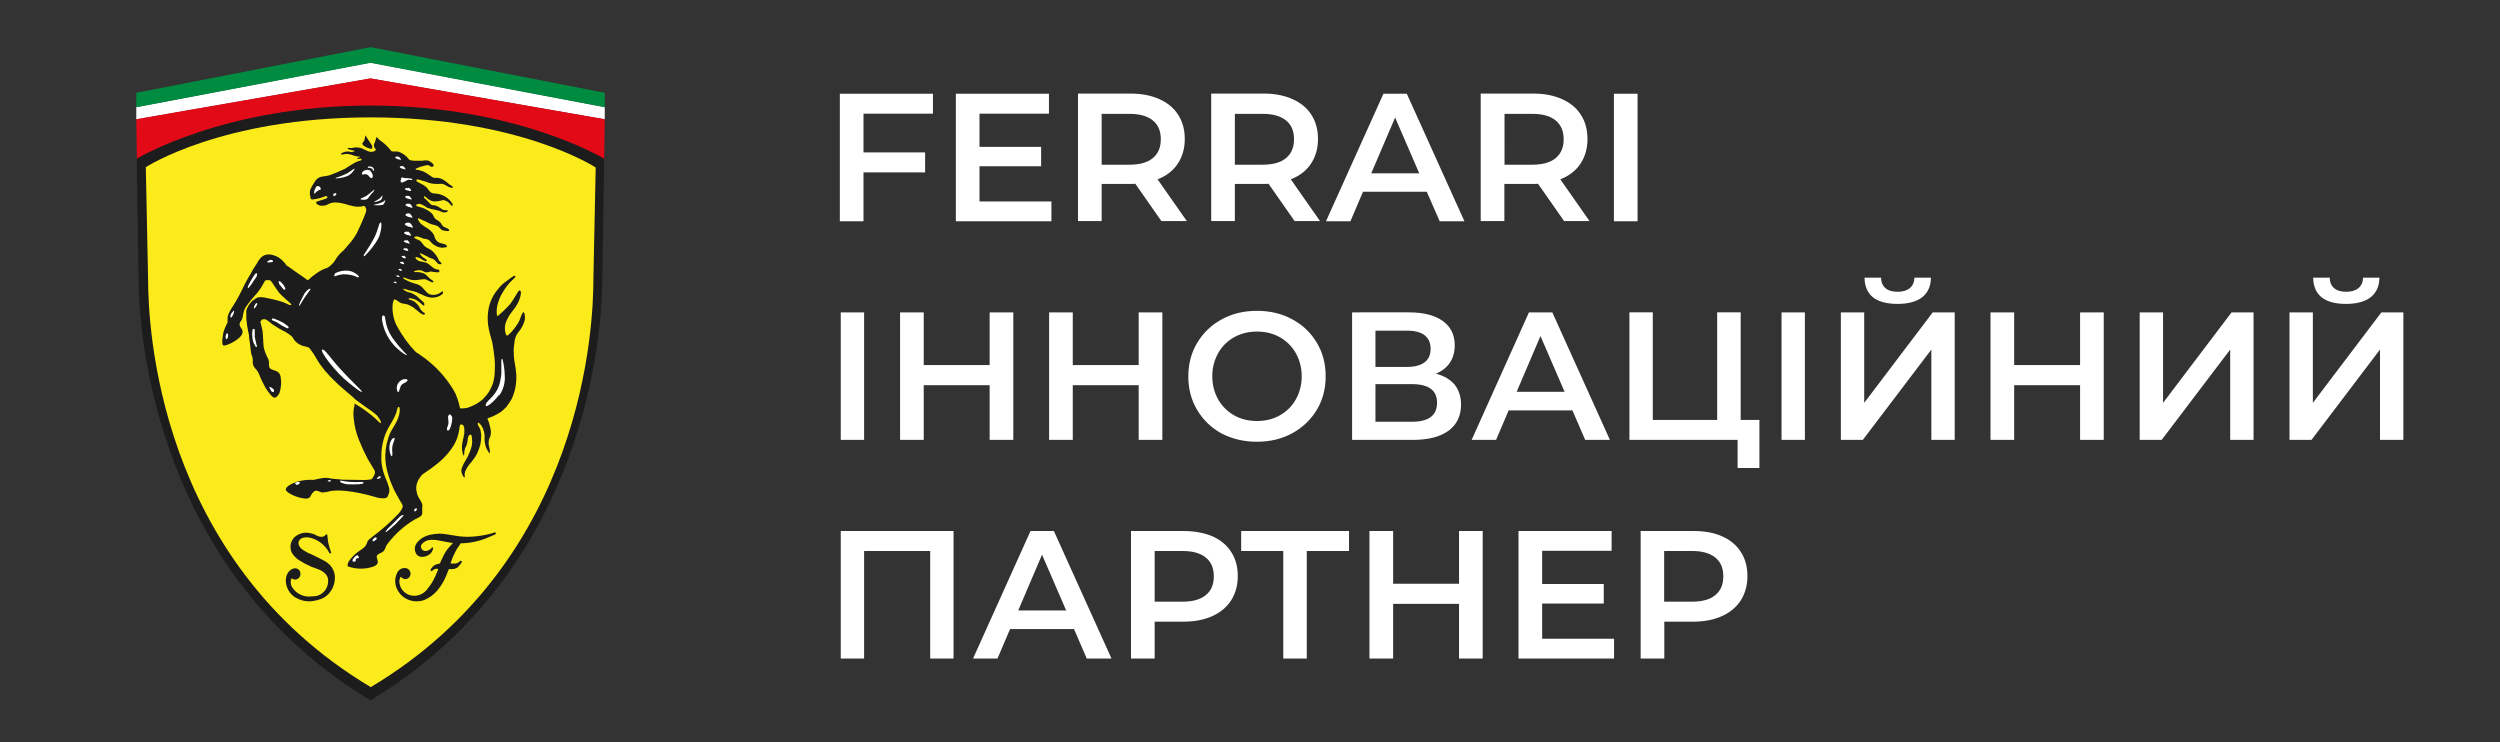 <?xml version="1.0" encoding="utf-8"?>
<!-- Generator: Adobe Illustrator 23.0.6, SVG Export Plug-In . SVG Version: 6.00 Build 0)  -->
<svg version="1.1" id="Слой_1" xmlns="http://www.w3.org/2000/svg" xmlns:xlink="http://www.w3.org/1999/xlink" x="0px" y="0px"
	 viewBox="0 0 1627.1 483" style="enable-background:new 0 0 1627.1 483;" xml:space="preserve">
<rect x="0" y="0" width="1627.1" height="483" fill="#333333" stroke="none"/>
<style type="text/css">
	.st0{fill:#FFFFFF;}
	.st1{fill:#E30A17;}
	.st2{fill:#1C1C1C;}
	.st3{fill:#FCEB1A;}
	.st4{fill:#008C40;}
</style>
<polygon class="st0" points="88.7,69.7 88.7,77.7 241.1,51.1 393.6,77.7 393.6,69.7 241.1,40.7 "/>
<path class="st1" d="M393.6,77.6L241.1,51L88.7,77.6l0.4,26.3c0,0,76.7-34.1,152-34.1c75.3,0,152.1,34.1,152.1,34.1L393.6,77.6z"/>
<path class="st2" d="M241.1,68.7c-95.2,0-152.1,34.6-152.1,34.6l1.2,78.8c0,36.2,11.5,190,150.9,273.7
	C380.6,372.1,392,218.3,392,182.1l1.2-78.8C393.2,103.3,336.4,68.7,241.1,68.7"/>
<path class="st3" d="M387.5,108.9c0,0-49.5-32.5-146.3-32.5c-96.8,0-146.3,32.4-146.3,32.4l1.5,73.1c0,28.6,5.4,182.1,144.9,265.3
	C380.7,364.1,386.2,210.6,386.2,182l1.5-73.1L387.5,108.9z"/>
<path class="st2" d="M237.7,88.7c-0.1,0.9-0.3,1.8-0.6,2.7c-0.4,0.9-1.3,1.5-1.3,2.1c0.3,0.8,0.9,1.5,1.7,1.8
	c0.7,0.5,1.5,0.9,2.3,1.1c0.9,0.3,2,0.9,2.4,0c0.3-0.9,0-1.8-0.7-2.7c-0.7-0.9-1.4-2-2.9-4.4c-0.3-0.5-0.5-1-0.9-1.1V88.7z"/>
<path class="st2" d="M230.5,262.7c0-0.3,2.3,1.2,3.5,1.9c2,1.2,3.9,2.6,5.8,4.1c1.7,1.3,2.6,2,4.3,3.5c1.7,1.5,3.3,3.5,3.8,3.1
	s-1.4-4-3.3-5.6c-1.7-1.4-3.5-2.7-5.3-3.9c-1.9-1.3-2.1-1.6-5-3.6c-2.1-1.4-4-3-5.8-4.8l-3-2.5l-4.7-4.1l-5.2-5l-4-4.4
	c0,0-3.1-3.9-3.5-4.6c-0.5-0.7-2-3.1-3.2-5.2c-1.2-2.1-3.2-4.6-3.4-4.9c-1.1-1.4-3.7-0.8-6.7-2.6c-1.8-1-3.3-2.5-4.3-4.4l-0.3-0.5
	l-0.4-0.4l-1.9-1.4l-1.1-0.7c-0.6-0.5-1.2-0.9-1.9-1.1c-1-0.5-3.3-1.8-3.3-1.8l-4.3-2.7l-2.2-1.8c-0.6-0.4-1.6-1.1-1.6-1.1
	c-0.3-0.1-0.6-0.3-0.9-0.4h-1c-0.6-0.1-1.3,0.2-1.6,0.8c-0.8,1-0.6,0.4,0.7,6c0.6,2.2,0.5,9.9,1.1,12.2c0.7,2.5,1.7,4.9,2.9,7.1
	c0.2,0.7,0.3,1.4,0.4,2.1c-0.1,0.7-0.1,1.5,0,2.2c0.6,4,6.3,1.4,7.5,6.8c0.7,3.6,0.4,7.3-0.7,10.7c0,0-1.2,2.7-2.9,3.1
	s-4.3-3.5-6.3-6.6c-1.5-2.7-2.9-5.5-4-8.4c-0.3-0.9-0.8-1.7-1.3-2.5c-0.9-1.4-1.5-1.2-2.5-3.4c-0.9-2.2,0-3.1-0.6-5
	c0-1.1-0.5-1.2-0.8-2.7c-0.3-1.5-0.8-6.3-0.8-6.3l-0.6-4.4c0,0,0-2.1-0.5-3.3c-0.6-2.9-1-5.8-1.3-8.8v-1.8V204
	c-0.1-0.6-0.1-1.2,0-1.8c0.1-0.6,0.4-1.1,0.6-1.7c0,0,0.9-1.5,1-1.9c0.6-0.9,1.3-1.7,2-2.5c0.8-0.6,1.6-1.2,2.5-1.8
	c0.9-0.6,1.9-0.9,2.9-0.9c1,0,2.1,0.1,3.1,0.3c3.3,0.6,6.5,1.3,9.8,2.3c1.5,0.4,2.9,0.9,4.3,1.6c3.1,1.8,4.3,1,1.6-1
	c-1.2-1-2.4-2.1-3.5-3.2c-1-0.9-2-1.8-2.9-2.8c-0.8-1-3.2-4.6-3.2-4.6l-1.5-2.3c0,0-0.8-0.9-0.9-1c-0.2-0.1-0.4-0.2-0.6-0.4
	c-0.7,0.1-1.3,0.1-2,0c-1.1,0-1.5,1.3-1.5,1.3c-1.3,2.5-2.8,4.8-4.5,7c-2.8,3-5.4,6.1-7.7,9.5c-1.9,3.2-1.5,6.6-2.5,8.2
	c-0.5,0.6-0.9,1.2-1.2,1.9c-1,2.5,2.5,3.8,1.7,6.6c-1.2,4.4-11.2,8.8-12.5,8c-1.3-0.8-0.3-6.7,0.2-8.8c0.5-1.7,1.2-3.3,2-4.9
	c0.3-0.4,0.5-0.9,0.6-1.4v-2.6c0-0.7,0.3-1.8,0.3-1.8c0.3-0.7,0.6-1.5,0.9-2.2c0.9-2,4.3-6.6,6.4-10.9c1.5-2.8,2.2-4.4,3.7-7.4
	c1.5-3,3.8-6.7,3.8-6.7s1.1-2.1,1.5-2.8c0.5-0.7,1.5-2.3,2.4-3.7c0.7-1.3,1.5-2.6,2.5-3.7c0.9-0.9,1.9-1.6,3.1-2
	c1.8-0.5,3.7-0.4,5.5,0.3c1.9,0.5,3.6,1.5,5,2.8c0.9,0.8,1.7,1.6,2.4,2.5l0.7,1.1l0.4,0.3l1.3,0.8l2.9,2.1l7.5,5.2
	c0.4,0.3,1.7,1.4,1.9,1.4c0.3,0.1,2.1-2.1,5.8-4.6c2.2-1.6,4.6-2.8,7.2-3.6c1.1-0.7,2.2-1.6,3.1-2.6c1.7-1.7,1.7-2.6,3.6-5
	c1.1-1.4,2.3-2.6,3.7-3.7l3.6-4.2c1.9-2.1,3.5-4.4,4.9-6.9l1.8-3.8c0,0,2.7-5.9,3.5-8.2c0.5-1,0.8-2.1,0.9-3.2
	c0-0.6-0.2-1.3-0.6-1.8c-0.6-1.2-1.4-0.7-2.6-0.4c-2.2,0.3-4.4,0.1-6.4-0.5c-2.3-0.4-3.5-1.1-5.8-1.5c-1.9-0.5-4-0.7-6-0.6
	c-0.5,0.1-0.9,0.2-1.4,0.3c-0.9,0.3-1.8,0.6-2.6,1.1c-1,0.5-2,0.7-3.1,0.7c-0.8,0.1-1.5,0-2.2-0.3c-0.5-0.1-0.9-0.4-1.3-0.7
	c-0.2-0.2-0.4-0.5-0.6-0.7v-0.6c0.1-0.2,0.3-0.4,0.6-0.5l1-0.3l1.6-0.5l2.2-0.7l1.6-0.6c0,0,0.4-0.6,0.2-1c-0.2-0.4-1-0.4-1-0.4
	l-1.3,0.5l-2,0.7l-2.6,0.6c-0.9,0.2-1.9,0.3-2.8,0.4h-0.5c0,0-0.6-0.4-0.6-0.8c-0.1-0.3-0.2-0.7-0.2-1.1c-0.4-1.3-0.4-2.6-0.2-3.9
	c0.1-0.5,0.3-1,0.6-1.5c0.2-0.4,0.4-0.8,0.6-1.2l0.9-1.5l1.7-2.6c0.5-0.6,1.1-1,1.7-1.4c0.9-0.6,2-0.9,3.1-1
	c1.2-0.1,2.3-0.3,3.5-0.6c1.1-0.3,2.2-0.7,3.3-1.2c0,0,4.6-1.8,7.4-3.2c2.3-1.6,4.8-3,7.2-4.4c1.1-0.4,2.2-0.8,3.3-1.1
	c0.2-0.1,0.3-0.2,0.3-0.4c0-0.5-0.6-0.7-1.1-0.7c-0.5,0.1-1.5,0.5-1.7,0c-0.3-0.5,1-0.7,1-0.7s0.5-0.3,0.5-0.6c0-0.3-0.8,0-1.1,0
	c-1.1-0.2-2.1-0.4-3.2-0.8c-1.2-0.5-2.4-0.8-3.7-0.9c-1.1,0-2.3,0.1-3.4,0.4c-0.9,0-0.9-0.6-0.6-0.7c1.2-0.8,2.6-1.3,4-1.3
	c0.8,0,1.5,0.1,2.3,0.3c0.8,0.1,1.7-0.1,2.4-0.5c0.4-0.5-1.5-0.4-2.4-0.8c-0.9-0.4-2.1-0.4-2.1-1c0-0.6,0.7-0.3,1.1-0.3
	c0.5,0,1,0,1.5,0c1,0,1.1-0.3,2.6-0.4c1.3,0,2.5,0.2,3.7,0.5l3.4,1.6c0.8,0.4,1.6,0.7,2.5,0.8c1,0.1,1.9-0.1,2.8-0.5
	c1.2-0.8,0.6-1.3,0-2c-0.7-1-0.7-2.4,0-3.5c0.7-1.6,1-3.5,1.2-3.6s1.2,1.2,1.8,1.8c3,2,5.7,4.5,7.9,7.4c0.3,0.4,1.3,0,4.5,0.3
	c2.7,0.9,5.1,2.6,6.8,4.9c0.4,0.5,1,0.8,1.7,0.8l1.5,0.2h5.7c1.3-0.3,2.7-0.3,4,0c1,0.4,4.5,2.8,2.9,3.7c-1.6,0.9-2.1-0.7-3.1-0.8
	c-0.9,0-1.9,0.1-2.8,0.4c-2.2,0.6-6.9,2-5.2,2.6h0.3h0.9c1.1,0.3,2.2,0.6,3.3,1c1.6,0.7,3.1,1.6,4.5,2.7c0.8,0.6,1.6,1.1,2.5,1.5
	c0.9,0.1,1.8,0.1,2.6,0c1.2,0.2,2.3,0.6,3.3,1.1c1.5,0.9,3,2,4.3,3.2c0.8,0.6,1.5,0.7,2.1,1.5c0.6,0.8,0.3,0.3,0.3,0.5
	c0,0.2-1.2,0.3-1.9,0c-0.7-0.2-1.4-0.5-2-0.9c-0.9-0.6-1.9-1.1-2.9-1.4c-0.8-0.1-1.6-0.1-2.3,0H284c-1.3,0-2.6-0.1-3.8-0.4
	c-1.7-0.3-2.5-1.1-4.3-1.4c-1.7-0.4-5.2-2-4.9-0.4c0,0.8,1.9,1.5,1.9,1.5s1.2,0.7,2.3,1.2c0.7,0.3,1.3,0.7,1.8,1.3l0.8,0.6
	c0,0,0.8,1.2,1.9,2.5c0.8,0.8,1.8,1.3,2.9,1.3c1.2,0.1,2.4,0.2,3.5,0.5c3.2,0.9,6,2.8,7.9,5.5c1.1,1.4,0.5,2,0.3,2.1h-0.3l-1.5-1.7
	l-0.9-0.8c-0.7-0.5-1.4-0.8-2.2-1.1c-1.2-0.4-1.6,0-1.6,0c-1.6,0.4-3.2,0.7-4.9,0.7c-1.2,0-2.4-0.4-3.4-1l-1.4-1
	c0,0-2.1-2.1-2.2-1.1c-0.1,1,0.9,1.4,0.9,1.4l1.1,1.1c0.9,0.9,1.2,1.3,2.2,2.2c0.4,0.5,1,0.8,1.6,0.9h0.7h0.6l1.9,0.8
	c1.1,0.6,2.2,1.2,3.2,2.1c0.1,0,0.3,0,0.4,0c0.3,0,0.7,0.3,0.9,0.3h1.4c0.9,0,0.6,0.7,0.6,0.7l-0.7,0.5c-0.5,0.1-1.1,0.3-1.6,0.3
	c-0.5,0-1.1-0.2-1.6-0.4l-2-0.8l-2.5-0.6l-2.5-0.5c-0.5-0.1-1-0.3-1.5-0.5c-0.2,0-0.7,0-1.7-0.8c-0.9-0.6-1.9-1.2-2.9-1.6
	c-1-0.6-2.2-0.6-3.2,0c-1.7,1.3,2.6,1.5,4.9,2.6c3.2,1.6,5,2.8,5.8,4.4c0.3,0.9,0.9,1.8,1.6,2.5c1.2,0.6,2.3,1.4,3.3,2.4
	c0.6,0.7,0.6,1.2,1.2,1.9c1.3,1.5,3.7,1.4,4.3,2.7c0.6,1.3-2,0.7-3.2,0.5c-2.3,0-2.8-2.4-4.9-3.2c-1.2-0.5-2-0.5-3.2-0.9
	c-2.3-0.7-3.3-1.8-5.5-2.5c-1.3-0.4-3.8-2.3-3.5-0.8c0.1,0.3,0.2,0.6,0.4,0.8c0.2,0.3,0.4,0.7,0.6,1c0.3,0.5,0.7,0.9,1.1,1.3
	c1.2,1,2.5,1.8,3.8,2.6c1.5,0.9,2.7,2,3.8,3.4c0.3,0.5,0.6,1,0.9,1.5c0.1,0.7,0.3,1.3,0.6,1.9c0.3,0.7,0.7,1.3,1.3,1.8
	c1.5,1.5,3.1,1.2,5,2c0.6,0,0.6,0.3,1.2,0.9c0.6,0.6,0,0.9,0,0.9c-1.1,0.3-2.3,0.5-3.5,0.4c-1.5-0.2-3-0.7-4.3-1.6
	c-1.1-0.6-2.1-1.5-2.9-2.6l-0.9-0.8c-0.6-0.3-1.3-0.5-2-0.7c-0.8,0-1.2,0-2-0.4c-0.8-0.4-2.2-0.8-2.6-1c-0.8-0.3-1.7-0.3-2.5,0
	c-1.7,1,2.6,1.7,3.9,3.1c0.7,0.7,0.9,1.3,1.6,2c0.4,0.5,0.8,1,1.3,1.4c0.4,0.3,0.7,0.5,1.1,0.7c0,0,1,0.5,2.5,1.3
	c1.2,0.9,2.3,2,3.2,3.2l1.1,1.7l0.6,1v0.4l0.3,0.5c0.4,0.5,0.8,1,1.3,1.4c0.6,0.4,0.5,0.7,0.5,0.7c-0.1,0.2-0.3,0.3-0.5,0.4
	c-0.4,0.3-0.6,0-1.2,0c-0.6,0-0.9-0.7-1.4-1.1c-0.6-0.8-1.2-1.4-2-2c-0.7-0.4-1.4-0.7-2.2-0.8c-0.4,0-1.4-0.8-1.8-1l-1.4-0.6
	c-1-0.6-2-1.1-3.1-1.5c-1.1-0.3-0.4,0.4-0.4,0.4c0.5,0.8,1.2,1.6,1.9,2.2c1.2,0.8,2.9,1.6,2.4,2.2c-0.6,0.7-0.9,0.3-1.5,0
	c-0.8-0.2-1.5-0.6-2-1.2c-0.8-0.4-1.6-0.7-2.5-1c-2-0.7-1.3,0.5-0.8,1.1c0.3,0.4,0.7,0.7,1.1,0.9l1.4,0.7h0.6l2.4,0.5
	c1,0.2,2,0.7,2.9,1.4c0.8,0.7,1.6,1.4,2.4,2c1,0.8,2.3,1.3,3.5,1.4c0.8,0,0.7,0.7,0.7,0.7v0.7c-0.1,0.2-0.2,0.3-0.4,0.3h-0.4h-1
	c-1.2-0.1-2.5-0.2-3.7-0.5c-1.1,0.4-2.2,0.6-3.4,0.6c-0.9-0.5-1.8-0.9-2.7-1.3c-0.9-0.2-1.9-0.2-2.8,0c0,0-0.7,0-1.7,0.4
	c-0.9,0.4,0.2,0.7,0.2,0.7h0.7h1.6c1.1,0.1,2.1,0.4,3.2,0.7c1.3,0.6,2.4,1.5,3.3,2.6c0.6,0.6,1.3,1.2,2,1.7l0.8,0.5l0.4,0.3v0.3v0.3
	c-0.1,0.1-0.2,0.2-0.3,0.3h-0.5c0,0-1.3-0.6-2.1-1c-0.7-0.4-1.4-0.7-2.1-1c-0.7-0.1-1.3-0.1-2,0c-0.3,0-1.9,0.3-3.2,0.4
	c-1.3,0.2-2.6,0.2-3.9,0c-2.2-0.3-5.1-2-5.5-1.5s1.5,1.4,2.7,2c1.4,0.7,2.8,1.3,4.3,1.7c1.1,0.2,2.1,0.6,3.1,1
	c2.5,1.2,3.2,2.9,5.2,4.8c0.9,1,2.2,1.6,3.5,1.7c1.1,0.1,2.2,0,3.3-0.4c2-0.4,3.2-2.4,3.8-1.7c0.1,0.2,0.1,0.3,0,0.5
	c0,0.2,0,0.4,0,0.6l-0.6,0.7c-0.8,0.6-1.6,1.1-2.5,1.4c-1.5,0.6-3.1,0.8-4.8,0.7c-1.9-0.3-3.7-0.9-5.4-1.8l-2.3-1
	c0,0-1.1-0.5-1.7-0.8c-1.6-0.5-3.3-0.9-5-1.2c-1.2-0.4-2-0.7-3.1-0.9c-1.1-0.2-0.5,0-0.4,0.3c0.5,0.6,1.3,1.1,2,1.4
	c1.2,0.6,2,0.5,3.2,1c1.1,0.5,2.2,1.1,3.2,1.8c0.7,0.5,1.4,1.1,2,1.8l2.4,2.1c0.7,0.4,1.1,1.4,0.8,2.2c0,0.8-0.8,0-0.8,0l-0.6-0.4
	l-0.6-0.6l-1-0.8c-0.7-0.6-1.5-1.2-2.3-1.6c-1-0.5-2.1-0.8-3.3-1c0,0-1.6-0.3-1.5,0.3c0.1,0.5,0.4,0.5,1.7,0.9
	c0.8,0.2,1.5,0.5,2.1,1c0.8,0.6,1.5,1.3,2.2,2.1c0.5,0.6,1,1.3,1.2,2.1c0.5,0.8,1,1.5,1.7,2.1c1.2,1.2,1.8,0.8,1.7,1.4
	c-0.1,0.3-0.3,0.6-0.6,0.7h-0.4c-0.3-0.1-0.5-0.2-0.8-0.3c-0.5-0.3-1.1-0.6-1.6-1l-2.2-1.8l-2-1.6c0,0-1.1-0.7-1.9-1.1
	c-0.8-0.4-1.6-0.8-2.4-1c-0.6-0.1-1.1-0.2-1.7-0.3c-0.7-0.1-1.4-0.3-2.1-0.5c-1-0.5-2-1.2-2.9-1.9c-0.5-0.2-1-0.4-1.6-0.4
	c-0.5,1.1-0.8,2.4-0.9,3.6c-0.3,5,0.7,9.9,3.1,14.2c3.3,6,7.3,11.6,12.1,16.5c0,0,2.2,1.3,3.2,2.1c7.3,5,13.7,11.3,18.8,18.7
	c1.4,2,2.7,4.1,3.8,6.3c1.1,2.6,2,5.3,2.6,8.1c0,0.3,0.1,0.7,0.2,1c0,0,0.3,0.4,0.5,0.4h1.5c1-0.1,2.1-0.2,3.1-0.4
	c2-0.7,3.9-1.6,5.8-2.6c1.4-0.9,2.7-1.8,4-2.9c0,0,0.4-0.4,2.5-2.8c1.8-2.2,3.1-4.8,4.1-7.5c0.8-2.8,1.2-5.6,1.2-8.5
	c0.2-3.1,0.1-6.2-0.3-9.3c0,0-0.8-6.7-1.3-8.8c-0.5-2.1-1.6-6-1.6-6c-0.5-1.8-0.8-3.5-1.1-5.3c-0.3-2.1-0.3-5.5-0.3-5.5
	c0.1-2,0.3-3.9,0.7-5.9c0.6-2.7,1.6-5.3,2.9-7.7c0.9-1.6,1.9-3,3.1-4.4c1.6-2.1,3.6-4,5.8-5.4c2-1.4,4.5-3.8,5.3-3.2
	c0.9,0.5-0.9,1.8-1.5,2.4c-2.7,2.5-5,5.5-6.8,8.8c-1.6,2.6-2.7,5.4-3.3,8.4c-0.4,1.9-0.4,3.9-0.2,5.8c0,0.9,0.6,0.6,0.6,0.6
	c2.7-2.2,5.2-4.6,7.6-7.2c2.9-3.4,5.5-9.3,6.5-9.4c1,0,1,1.5,0.9,2.3c-0.3,1.9-0.9,3.8-1.8,5.6c-1,2-2.3,3.9-3.7,5.6
	c-1.5,1.9-2.8,3.9-3.8,6.2c-1.2,2.4-1.4,5.1-0.8,7.7c0,0,0.3,2,1.2,2c0.9,0,4.8-4.4,6.9-7.8c1.6-2.5,2.1-5.5,3.2-7
	c1.1-1.6,1.7,2.2,1.4,4.4c-0.8,3.1-2.2,5.9-4.3,8.3c-1.5,1.9-2.4,4.3-2.5,6.8c-0.3,1.6-0.4,3.2-0.5,4.8c0,2.8,0.2,5.5,0.7,8.3
	c0.5,2.4,0.8,4.9,1,7.3c0.3,5.5-0.6,11-2.9,16c-1.1,1.9-2.3,3.7-3.6,5.4c-1.1,1.1-2.2,2.2-3.5,3.2c-1.7,1.1-3.5,2.1-5.3,2.9
	l-2.9,1.1c-0.2,0.1-0.4,0.2-0.6,0.4c0,0,0.2,0.5,0.3,0.7l0.8,2c0.4,1.5,0.8,3.1,1.1,4.7c0.2,1.4,0.1,2.8-0.3,4.1
	c-0.3,1.5-0.9,0.8-1.1,3.8c-0.1,2.9,1,3.9,0.8,6.9c0,1.3-1.5-1.6-2.2-2.8c-1-2.5-1.4-5.1-1.2-7.8c0-1.2-0.1-2.3-0.5-3.5
	c-0.4-1.4-1-2.8-1.9-4c-0.8-1-1.6-1.6-1.8-1.5c-0.3,0.1-0.3,0.6-0.3,0.9c0.2,0.5,0.4,1,0.6,1.4l1.1,2c0.3,1.3,0.5,2.7,0.6,4.1
	c0,2-0.2,4-0.6,6c-0.6,2-1.3,4-2.2,5.9c-1.1,2-2.5,3.9-3.9,5.7c-1.4,1.4-2.5,3.1-3.4,4.9c-1.4,3-0.2,4.4-0.7,4.7
	c-0.5,0.3-1.7-1.7-2-3.2c-0.3-1.2-0.1-2.4,0.4-3.5c0.5-1.2,1-2.4,1.7-3.5l1.8-3.1c1.1-2.3,2.1-4.7,2.7-7.1c0.4-2.1,0.4-4.3,0-6.3
	c0,0,0-1.1-0.8-1.1c-0.8,0-1.2,0.7-1.5,1.5c-0.6,1.6,0,1.3-0.7,4.1c-0.7,2.8-0.9,1.9-1.3,3.2c-0.4,1.3-0.6,2.7-0.6,4.1
	c0,1-0.5,0.6-0.5,0.6c-0.5-1.2-0.8-2.5-0.9-3.9c-0.1-1-0.1-2,0-2.9c0.2-1.6,0.5-3.1,0.9-4.7c0.5-1.7,0.7-3.5,0.6-5.3c0-2.6-1-3-1-3
	s-0.3-0.4-1.2-0.3c-0.9,0-0.9,1.8-0.9,1.8s-0.3,2.5-0.7,4.1c-0.9,3.8-2.6,7.3-4.9,10.3c-2,2.8-4.3,5.3-6.9,7.6
	c-1.5,1.4-6.2,4.9-6.2,4.9l-5.5,3.8c-1.3,1.4-2.4,3-3.2,4.8c-0.9,2.2-1.1,4.7-0.4,7c0.3,1.6,1,3.1,1.9,4.4c0.7,1,1.2,2,1.6,3.2
	c0.1,0.7,0.1,1.5,0,2.2c0,0.7,0,1.3,0,2c0,1.2,0.2,2.1-0.5,3c-0.5,0.6-1.1,1.1-1.8,1.4c0,0-1.5,0.7-2.4,1.2c-7,4.1-13.1,9.6-18,16.1
	c-1.7,2.1-0.5,2-2.3,4.4c-1.1,1.5-3.6,1.5-4.5,3.2c-0.9,1.8,2.9,4.7-1.9,6.9c-5.5,2-11.5,2-17.1,0c-0.6-2.4,2-5,3-6.1
	c4.3-4.9,8.1-4.9,9.5-9c0.3-0.8,0-1.6,3.6-4.2c5.8-4.3,11.2-9,16.2-14.2c1.4-1.3,2.5-2.9,3.3-4.6c0.4-1,0.1-2.2-0.6-3l-1.7-2.9
	l-3.3-6.1l-2.1-5c-0.8-1.9-2.2-6.9-2.2-6.9c-0.6-2.4-1-4.9-1.2-7.4c-0.2-4.6,0.3-9.1,1.7-13.4c1.7-6.7,5.7-9.4,7.3-16
	c0.5-1.9,0.6-5.2-0.4-5c-0.9,0.1-1,2.8-1.7,4.4c-2.6,6.5-5.9,9.4-7.8,16.1c-1.2,3.9-1.8,8-1.7,12c-0.1,2.3,0.1,4.6,0.6,6.9
	c0.3,1.5,0.7,3,1.2,4.4c0.3,1.2,1.3,3.4,1.3,3.4c0.7,1.6,1.3,3.3,1.8,5.1c0.2,0.6,0.3,1.2,0.3,1.8c0,1.3,0,1.5-0.5,2.7
	c-0.5,1.1-0.3,2.2-2.6,2.7c-2.1,0.1-4.3-0.2-6.3-0.9c0,0-17.4-5.4-28.4-3.9c-1.8,0.5-3.7,0.9-5.6,1c-2,0-3-1.6-5-1
	c-0.4,0-0.6,0.4-0.9,0.7c-2.9,2.1-0.7,5.6-8.5,3.8c-4.7-1.1-10.5-4.1-9.5-6c1-1.9,3.1-2.9,6.9-4.4c3.6-1.1,7.4-1.5,11.2-1.3
	c2-0.5,4-0.9,6.1-1.2c1.8-0.2,3.6-0.1,5.3,0.4l7.6,0.7l14.5,0.2c0,0,2.6-0.2,3.7-0.4c1.1-0.2,1.9-2.3,2.4-3.3c0.3-0.8,0.3-1.7,0-2.5
	l-0.4-0.7l-1.4-2.3l-2.6-4.4l-2.9-5.8c0,0-1.8-4.1-2.9-6.7c-0.9-2.2-1.6-4.5-2.2-6.8c-0.6-2.4-1-4.9-1.2-7.4
	c-0.4-2.8-0.2-5.7,0.6-8.4L230.5,262.7z"/>
<path class="st0" d="M325,257.3c2.7-3.8,3.9-8.5,3.5-13.1c-0.1-3.3-0.5-6.6-1.3-9.8V234c0,0-0.6-0.7-0.9,0c0,0.5,0,1,0,1.5v7.6
	c-0.2,2.6-0.7,5.3-1.5,7.8c-2.2,6.7-7.8,9.7-8.5,12c-1.4,4,5-1.1,8.5-5.9L325,257.3z"/>
<path class="st0" d="M292.9,269.6c-0.7,0.2-1.2,0.9-1.3,1.7c0,1.3,0.3,2.4,0.3,3.9s-1.8,4.4-0.7,4.9c2,1.3,3.6-7.6,3-8.8
	c-0.6-1.2-1.2-1.6-1.4-1.6V269.6z"/>
<path class="st0" d="M271.3,331c-0.3-0.1-0.7-0.1-1.1,0c-0.4,0.2-0.7,0.6-0.6,1c0,0,0,0.8,0.4,0.9c0.4,0.1,1.5-1.3,1.4-1.5
	c0-0.2,0-0.3,0-0.5L271.3,331z"/>
<path class="st0" d="M251,345.8c0,0-0.2,0.2,0,0.4c0.2,0.1,0.5,0,0.5,0s3.5-2.8,5.6-4.8c2.1-2,5.4-5.7,5.4-5.7
	c0.1-0.1,0.1-0.4,0-0.5c-0.3,0-0.9,0-1.3,0.4c-0.4,0.2-0.7,0.4-1,0.7c-0.3,0.3-1.4,1.4-1.4,1.4l-2.7,2.7l-1.7,1.7l-1.7,1.6l-0.7,0.8
	l-0.2,0.4c-0.1,0.1-0.2,0.2-0.3,0.3c-0.1,0.1-0.2,0.2-0.3,0.3c0,0.1,0,0.1,0,0.2L251,345.8z"/>
<path class="st0" d="M244.9,349.9c-0.3-0.2-0.7-0.2-1,0c-0.5,0.3-0.9,0.8-1.3,1.3c-0.2,0.3-0.2,0.7,0,1c0.2,0.4,1-0.2,1.1-0.2
	c0.4-0.3,0.7-0.5,1.1-0.8c0.4-0.3,0.5-0.8,0.3-1.2H244.9z"/>
<path class="st0" d="M233.3,362c0,0-0.5-1-1.2-0.5c-0.6,0.3-1.2,0.8-1.6,1.4c-0.3,0.4-0.6,0.8-0.9,1.2c0,0.2-0.7,1.4,0.6,1.5
	c2.3,0,0.8-1.4,1.6-1.9c0.8-0.6,1.8-0.3,1.8-0.8C233.5,362.5,233.4,362.2,233.3,362"/>
<path class="st0" d="M193.5,313.7c0,0-1.4,0.4-1.4,0.8c-0.1,0.5,0.8,1,0.9,1c0.2,0,0.4,0.4,1.3-0.3c0.9-0.6,0.9-1.1,0.9-1.1
	S195.7,313.6,193.5,313.7"/>
<path class="st0" d="M215.4,312.9c0,0,0-0.5-0.9-0.4c-0.9,0-1.2,0.3-1.2,0.4c0,0.1,0,0.4,0.9,0.5
	C215.1,313.4,215.4,313.3,215.4,312.9"/>
<path class="st0" d="M236,313.7c-0.7-0.1-1.5-0.1-2.2,0c-1.6,0.1-3.3,0.1-4.9,0c-2.7,0-6.9-0.9-6.9-0.9s-0.5,0-0.7,0.2
	c-0.2,0.2,0.5,1.1,1.2,1.3c1.9,0.7,3.9,1.1,5.9,0.9c1.1,0.1,2.2,0.1,3.3,0c1.4,0.1,2.9-0.1,4.3-0.4c0.5,0,0.9-1,0.2-1L236,313.7z"/>
<path class="st0" d="M247.7,310.1c0,0-0.3-0.4-1.1,0c-0.5,0.3-0.9,0.7-1.2,1.2c0,0-0.3,0.5,0.4,0.4c0.5-0.1,1-0.2,1.5-0.5
	C247.4,311.2,248.1,310.5,247.7,310.1L247.7,310.1z"/>
<path class="st0" d="M237.6,166.4c3.3-3.3,6.2-7,8.5-11c2.1-3.8,3-12.4,1.2-10.3c-0.8,1-1.7,5.5-3.3,8.8c-2,4-4.4,7.8-6.9,11.5
	C237,165.4,236,167.6,237.6,166.4L237.6,166.4z"/>
<path class="st0" d="M217.9,178.4c-0.3,0.3-0.4,0.7-0.3,1.1c0,0.7,1.2,0,1.2,0c1.5-0.5,3.1-0.9,4.6-1c1.9,0,3.8,0.2,5.7,0.6l1.9,0.6
	l1.2,0.6c0,0,0.9,0.5,1.4,0c0.5-0.5-2.9-3.5-6.3-4c-3.2-0.5-6.5,0.1-9.4,1.7L217.9,178.4z"/>
<path class="st0" d="M194.6,199c0.4,0.4,2.3-3.4,3.9-5.7c1.6-2.3,3.3-4.6,3.3-4.6s0.9-1.3-0.7-0.6c-1.6,1-2.9,2.6-3.7,4.4
	C196.2,194.8,194.1,198.8,194.6,199L194.6,199z"/>
<path class="st0" d="M181.4,182.8c-0.1,1.2,0.3,2.4,1.2,3.2c1.7,1.8,2.1,3.3,3.1,2.2c0.3-0.3-1-2.7-1.7-3.4
	c-0.6-0.7-1.2-1.2-1.2-1.2l-0.4-0.4L182,183h-0.3c-0.1,0-0.1,0-0.2,0V182.8z"/>
<path class="st0" d="M176.2,169.1c0,0-1.7,0.4-2.2,1.2c-0.5,0.9,2,0.4,2,0.4s1.7,0,1.7-0.6C177.7,169.5,177.5,169.4,176.2,169.1"/>
<path class="st0" d="M148,217c-0.9-0.3-1,1.5-1.2,2.1c-0.1,0.6,0.4,1.8,0.6,1.8c0.5-0.4,0.9-1,1-1.7
	C148.4,218.7,148.8,217.3,148,217"/>
<path class="st0" d="M177.2,252.7c0,0-1.6-1.3-1.8-0.8c-0.3,0.5,1.3,2.8,1.3,2.8c0.3,0.4,0.8,0.6,1.2,0.4c0.4-0.2,0.6-0.7,0.5-1.2
	C178.4,254,177.9,252.9,177.2,252.7"/>
<path class="st0" d="M165,214.1c-0.3-0.1-0.5,0.1-0.6,0.4c0,0,0,0,0,0c-0.1,0.8-0.2,1.6-0.3,2.4c0,1,0.1,1.9,0.2,2.9
	c0.1,0.9,0.2,1.8,0.5,2.7c0.3,0.9,0.8,1.8,1.3,2.6c0,0,0.3,0.8,0.8,0.8c0.4,0,0.3-0.6,0.3-0.6s-1.4-5.5-1.4-6.1v-4.1v-0.4
	c0-0.4-0.3-0.6-0.7-0.6h0H165z"/>
<path class="st0" d="M167.2,197.2c0,0-0.8,0-1.4,1.4c-0.7,1.4-0.6,2.1-0.5,2.1c0.1,0.1,0.6,0,1.4-1.3c0.9-1.3,0.7-1.9,0.7-1.9
	S167.4,197.2,167.2,197.2"/>
<path class="st0" d="M187.6,212.5c0,0,0.9,1.4-0.8,1.1c-2.4-1.1-4.7-2.5-6.9-4c-1.4-0.8-3.8-1.1-2.8-2c0,0,0.2-0.3,0.5-0.4
	c0.5,0.1,0.9,0.2,1.3,0.4l2.7,1.1c0,0,1.5,0.7,2.6,1.3c1,0.6,2.6,1.8,2.6,1.8L187.6,212.5z"/>
<path class="st0" d="M235.5,254.8c0.5,1.5-5.5-3.2-8.5-5.7c-8.5-6.6-18.7-20.2-17.4-21.5c1.3-1.2,5.3,5.3,11.5,12.1
	C227.2,246.6,235.3,253.9,235.5,254.8L235.5,254.8z"/>
<path class="st0" d="M260.1,248.3c-1.8,1.6-2.4,4.3-1.4,6.5c1,1.9,1.4-2.7,2.5-4.1c1.2-1.4,1.6-1,3.2-2.1
	C267.2,246.5,262.4,245.8,260.1,248.3L260.1,248.3z"/>
<path class="st0" d="M249.7,205.3c-1.3,0-1.2,1.8-1,3.2c0.9,5.8,3.4,11.2,7.2,15.6c2.2,2.8,8.3,7.7,9,6.9c-3.5-3.5-6.7-7.2-9.6-11.3
	c-2.4-3.5-3.9-7.5-4.5-11.7C250.7,207.6,250.7,205.5,249.7,205.3"/>
<path class="st0" d="M226,112.8c-2.4,1.2-4.9,2.2-7.5,2.9c0,0-0.3,0.5,0.4,0.4c2.7-0.1,5.3-0.7,7.8-1.8c1.5-0.9,2.8-2.1,3.8-3.7
	c0,0,0.9-1.6-0.8-0.3C228.5,111.2,227.3,112,226,112.8"/>
<path class="st0" d="M259.2,102c-0.5-0.2-1-0.2-1.5,0c-0.6,0.4-0.5,0.7-0.5,0.7c0.5,0.4,1.1,0.7,1.7,0.9c0.7,0,2.2,0.8,2.1,0.3
	c-0.3-0.7-0.7-1.2-1.2-1.7c-0.2-0.2-0.4-0.3-0.6-0.3V102z"/>
<path class="st0" d="M243.6,131.4c0,0.4,2.9-0.4,4-1.1c1.1-0.6,1.2-2.1,1.2-2.1s0.3-1.6,0-1C247.2,129.9,243.6,131,243.6,131.4
	L243.6,131.4z"/>
<path class="st0" d="M243.5,124.1c1.1-2.2-3.1,2.3-5.2,3.5c-1.3,0.7-3.4,1.6-3.4,1.6s-0.6,0.7,0.2,0.7c0.8,0,2.8,0.6,4.3-0.7
	c0.7-0.9,1.4-1.9,2.1-2.8c0.8-0.7,1.4-1.4,2-2.3H243.5z"/>
<path class="st0" d="M243,133.4c2,0.3,4,0.3,6,0c0.9-0.3,1.5-2,1.5-2s0.6-1.5,0-1c-2.1,2.2-7.6,2.7-7.5,3.1L243,133.4z"/>
<path class="st0" d="M167.2,177.8c0,0-0.7-0.3-1.6,1.1c-0.9,1.4-4.9,7.6-4.3,8.5c0.6,0.9,4.3-5.6,5.3-6.8c0.6-0.7,0.8-1.6,0.6-2.5
	L167.2,177.8L167.2,177.8z"/>
<path class="st0" d="M253.6,289.4c-0.4,2.4-0.1,4.8,0.8,7c1.7,2.1,0.6-3.2,0.9-5.1c0.1-1.5,0.6-3,1.2-4.4c1.5-3.4-2-2.1-2.9,2.3
	V289.4z"/>
<path class="st0" d="M239.2,110.5c-0.8,0-1.6,0.3-2.3,0.6c-0.6,0.3-1,0.8-1.3,1.4c-0.1,0.3-0.1,0.6,0,0.9c0.3,0.7,1.7-0.4,2.7,0
	c0.7,0.2,1.4,0.6,1.8,1.3c0.6,0.7,1.5,1.6,2.1,1.1c0.6-0.5,0.4-1.9,0.4-1.9c-0.3-1-0.9-2-1.6-2.8
	C240.4,110.8,239.8,110.5,239.2,110.5L239.2,110.5z"/>
<path class="st0" d="M217.5,125.9c0,0-0.7,0-0.6,1c0.2,1,0.6,0.8,0.6,0.8s1.5-0.7,1.4-1.6c-0.1-1-1.5,0-1.5,0V125.9z"/>
<path class="st0" d="M206.8,121c-0.6,0.1-1.1,0.5-1.3,1.1c-0.4,0.7-0.7,1.3-0.9,2.1c0,0-0.3,1.3,0,1.8c0.3,0.4,0.9-0.9,1.6-1.4
	l1.1-0.7c0.6-0.4,1.5,0,1.5-1.1c-0.2-1-1.1-1.8-2.1-1.7H206.8z"/>
<path class="st0" d="M241.1,108.4c0,0-1.8-0.3-1.7,0.4c0,0.7,1,0.3,1.6,0.5c0.5,0.2,1,0.4,1.4,0.8c0.3,0.3,0.3,0.9,0.7,1
	s0.5-0.3,0.5-0.3c-0.2-0.8-0.6-1.5-1.2-2.1C241.9,108.5,241.5,108.4,241.1,108.4"/>
<path class="st0" d="M261.2,115.9c-0.3,1-0.4,1.4-0.4,1.4s-0.5,2.1,1.5,1.3c0.9-0.3,1.7-0.7,2.4-1.2c1.5-0.7,1.4-0.3,2.4-0.3
	c0.4,0.1,0.8,0.1,1.1,0c0.4,0,0.3-0.7-0.8-0.9c-1.3-0.2-2.7-0.3-4-0.3C262.6,115.9,261.5,114.9,261.2,115.9L261.2,115.9z"/>
<path class="st0" d="M262.1,108.2c-0.5-0.2-1-0.2-1.5,0c-0.6,0.4-0.4,0.7-0.4,0.7c0.5,0.4,1,0.7,1.6,0.9c0.7,0,2.2,0.8,2.1,0.3
	c0-0.5-0.9-1.4-1.2-1.7c-0.2-0.2-0.4-0.3-0.6-0.4V108.2z"/>
<path class="st0" d="M265.7,122.5c-0.5-0.2-1.1-0.2-1.7,0c-0.7,0.4-0.5,0.7-0.5,0.7c0.5,0.4,1.2,0.7,1.8,0.8c0.7,0,2.3,0.7,2.3,0
	c-0.1-0.7-0.9-1.4-1.2-1.6c-0.2-0.1-0.4-0.2-0.6-0.3V122.5z"/>
<path class="st0" d="M266,127.6c-0.6-0.2-1.2-0.2-1.8,0c-0.7,0.4-0.5,0.8-0.5,0.8c0.6,0.4,1.2,0.8,1.9,1c0.8,0,2.4,0.8,2.4,0.3
	c-0.3-0.7-0.8-1.4-1.4-1.9c-0.2-0.2-0.4-0.3-0.6-0.4V127.6z"/>
<path class="st0" d="M266.4,132.7c-0.6-0.2-1.3-0.2-1.9,0c-0.8,0.5-0.6,0.9-0.6,0.9c0.6,0.5,1.3,0.8,2,1.1c0.9,0,2.7,1,2.6,0.3
	c-0.3-0.8-0.8-1.6-1.4-2.1c-0.2-0.2-0.5-0.3-0.7-0.4V132.7z"/>
<path class="st0" d="M266.3,138.9c-0.7-0.1-1.3-0.1-1.9,0.3c-0.8,0.5-0.5,0.9-0.5,0.9c0.6,0.5,1.3,0.9,2,1.1c0.9,0,2.7,0.9,2.6,0.3
	c-0.3-0.8-0.8-1.5-1.4-2.1C266.8,139.1,266.6,139,266.3,138.9"/>
<path class="st0" d="M265.5,150.9c-0.6-0.2-1.3-0.2-1.9,0c-0.8,0.5-0.6,0.9-0.6,0.9c0.6,0.5,1.3,0.9,2,1.1c0.9,0,2.6,0.9,2.6,0.3
	c-0.3-0.8-0.8-1.5-1.4-2.1c-0.2-0.2-0.5-0.4-0.7-0.4V150.9z"/>
<path class="st0" d="M266.3,144.9c-0.8-0.1-1.5,0-2.2,0.3c-0.9,0.6-0.6,1-0.6,1c0.7,0.6,1.5,1,2.3,1.3c1,0,3.1,1.1,3,0.4
	c-0.4-0.9-0.9-1.8-1.7-2.5C266.9,145.2,266.6,145,266.3,144.9"/>
<path class="st0" d="M264.9,156.5c-0.5-0.2-1.1-0.2-1.6,0c-0.6,0.4-0.5,0.7-0.5,0.7c0.5,0.4,1.1,0.7,1.7,0.9c0.7,0,2.2,0.8,2.2,0.3
	c-0.3-0.7-0.7-1.3-1.2-1.8c-0.2-0.2-0.4-0.3-0.6-0.4V156.5z"/>
<path class="st0" d="M264.1,161.7c-0.4-0.1-0.9-0.1-1.3,0c-0.5,0.4-0.3,0.6-0.3,0.6c0.4,0.3,0.9,0.6,1.4,0.7c0.6,0,1.8,0.7,1.8,0
	c0-0.7-0.8-1.2-1-1.4c-0.2-0.1-0.3-0.2-0.5-0.3V161.7z"/>
<path class="st0" d="M262.9,166.6c-0.4-0.1-0.8-0.1-1.2,0c-0.5,0.3-0.3,0.6-0.3,0.6c0.4,0.3,0.8,0.5,1.2,0.7c0.5,0,1.7,0.6,1.6,0
	c-0.2-0.5-0.5-0.9-0.9-1.3c-0.1-0.1-0.3-0.2-0.5-0.3L262.9,166.6z"/>
<path class="st0" d="M261.8,170.5c-0.4-0.1-0.8-0.1-1.2,0c-0.5,0.3-0.3,0.5-0.3,0.5c0.4,0.3,0.8,0.5,1.2,0.7c0.5,0,1.7,0.6,1.6,0
	c-0.2-0.5-0.5-0.9-0.9-1.3c-0.1-0.1-0.3-0.2-0.5-0.3L261.8,170.5z"/>
<path class="st0" d="M260.5,175.1c-0.3-0.1-0.6-0.1-0.9,0c-0.4,0.3-0.3,0.4-0.3,0.4c0.3,0.3,0.7,0.4,1,0.6c0.4,0,1.3,0.4,1.3,0
	c-0.2-0.4-0.4-0.8-0.7-1.1L260.5,175.1L260.5,175.1z"/>
<path class="st0" d="M258.9,179.3c-0.3-0.1-0.6-0.1-0.9,0c-0.3,0,0,0.4,0,0.4c0.3,0.2,0.5,0.4,0.9,0.5c0.4,0,1.2,0.4,1.1,0
	c0-0.4-0.5-0.8-0.6-0.9h-0.3L258.9,179.3z"/>
<path class="st0" d="M257.3,183.4c-0.3-0.1-0.6-0.1-0.8,0c-0.3,0-0.3,0.4-0.3,0.4c0.3,0.2,0.6,0.4,0.9,0.4c0.3,0,1.2,0.4,1.1,0
	c-0.1-0.3-0.4-0.6-0.6-0.9C257.5,183.3,257.4,183.3,257.3,183.4L257.3,183.4z"/>
<path class="st0" d="M150.5,204c0,0-0.9,1.6-0.4,2.5c0.4,0.9,1.5-1.4,1.5-1.4s1.2-2.3,0.6-2.8C151.8,201.9,151.6,203.1,150.5,204"/>
<path class="st2" d="M213.2,348.2c0,0-0.6-0.8-1.2-0.2c-0.6,0.9-1.6,1.4-2.7,1.4c-0.9,0-1.9-0.2-2.7-0.6l-1.9-1
	c-1.6-0.6-3.4-1-5.1-1.1c-2.9-0.1-5.8,1-8,3c-2.5,2.5-3.2,6.3-1.9,9.6c1.1,2.1,2.8,3.9,4.8,5.2c2.6,1.6,3.7,2.2,3.7,2.2l4.3,2.1
	l4.3,1.6c0,0,6,1.8,6.7,6.5c0.7,5.4-3,10.4-8.3,11.1c-0.6,0.1-1.3,0.1-1.9,0.1c-5.2,0.9-10.5-1.5-13.3-6.1c-0.8-1.5-1-3.2-0.6-4.8
	l0.3-0.7h0.3c0.7,0.5,1.6,0.8,2.5,0.7c2-0.3,3.4-2.3,3-4.3c0,0,0,0,0-0.1c-0.3-1.8-1.9-3.1-3.7-2.9c-1.1,0-5.7,1.3-5.8,8.3
	c0.2,4.3,2.5,8.3,6.1,10.6c2.8,1.7,6,2.6,9.3,2.6c3.1-0.2,6.2-0.9,9-2.2c4.3-2.4,7.1-6.8,7.5-11.9c0.5-4.3-1.4-8.5-4.8-11
	c-1.1-0.8-2.2-1.5-3.5-2.1l-5.6-2.8l-4-1.8l-2.4-1.4l-1.3-1c0,0-3.3-2.6-1.5-5.5c1.7-2.8,6.7-1.8,6.7-1.8c4.7,1,8.9,3.9,11.7,8
	l1.3,2.1v0.3l1.1-0.4c-0.8-2.2-1.4-4.5-2-6.8c-0.3-2-0.6-5.1-0.6-5.1L213.2,348.2z"/>
<path class="st2" d="M261.2,375.7c0.7,0.7,1.6,1.2,2.5,1.2c1.9,0,3.5-1.5,3.5-3.5c0-0.1,0-0.1,0-0.2c-0.1-1.7-1.2-3-2.8-3.4
	c-2.5-0.5-5,0.8-6,3.2c-1.2,2.4-1.5,5.2-0.9,7.8c0.9,3.8,3.4,6.9,6.7,8.8c3.7,2,8.1,2.3,12,0.9c3.3-1.4,6.2-3.5,8.5-6.3
	c2.5-3,4.6-6.5,6-10.2l1.4-3.6h1.7c1.4,0.1,2.9-0.3,4-1.1c1.1-1,2-2.1,2.7-3.3l0.2-0.6l-1.1-0.5c-0.7,1-1.8,1.6-2.9,1.8
	c-1.1,0.1-2.3,0.1-3.5,0l1.6-4.4c0,0,1.9-3.9,2.4-4.8c0.6-0.9,2.7-3.9,2.7-3.9c3,0,6-0.4,9-1c2.4-0.5,4.8-1.2,7.1-2.1l5.5-2.3
	l1.3-0.7l-0.4-1.1c-3.9,1.3-8,2.2-12.1,2.6c-3.9,0.5-7.9,0.5-11.8,0l-8.2-1.3c-1.4-0.2-2.8-0.4-4.3-0.4c-2,0.1-3.9,0.3-5.8,0.7
	c-2,0.4-3.9,1.2-5.7,2.3c-1.8,1.4-6,4.4-4,9.4s9.8,2.3,10.9-1.3l0.5-1.2v-0.7l-0.7-0.3l-0.8,1c0,0-2.9,2.5-5.2,0.9
	c-1.2-0.8-1.6-2.5-0.8-3.8c0.1-0.1,0.2-0.2,0.3-0.3c1.1-1.3,2.6-2.1,4.3-2.5c2.4-0.3,4.9-0.2,7.3,0.4l4.8,0.9l2.8,0.5h1l-1.7,1.9
	c-1.7,1.7-3.1,3.7-4.3,5.9c-1.7,3.5-2.5,5.3-2.5,5.3v0.3c-1.2,0.2-2.4,0.5-3.5,1.1c-0.9,0.6-1.6,1.3-2.2,2.1l-0.6,1.2l0.9,0.7
	c0.6-0.7,1.3-1.2,2.2-1.5c0.7-0.2,1.4-0.2,2.1,0c0,0-1.7,4.4-2.6,6c-1.1,2.4-2.6,4.6-4.3,6.7c-1.8,2.7-4.7,4.4-7.8,4.7
	c-3.4,0.4-6.7-1.1-8.8-3.8c-1.1-1.5-1.8-3.4-1.9-5.3c0-1.1,0.3-2.2,0.8-3.2L261.2,375.7z"/>
<polygon class="st4" points="88.7,69.8 88.7,60.4 241.2,30.7 393.6,60.4 393.6,69.8 241.1,40.9 "/>
<path class="st0" d="M1101.1,391.6h-18v-33h18c6.7,0,11.8,1.4,15.3,4.3c3.5,2.8,5.2,6.9,5.2,12.2c0,5.3-1.7,9.4-5.2,12.2
	C1113,390.2,1107.9,391.6,1101.1,391.6 M1101.9,345.6h-34.1v83h15.4v-24h18.7c7.2,0,13.5-1.2,18.8-3.6c5.3-2.4,9.4-5.8,12.3-10.3
	c2.8-4.5,4.3-9.7,4.3-15.7c0-6.1-1.4-11.3-4.3-15.8c-2.8-4.4-6.9-7.8-12.3-10.2S1109.1,345.6,1101.9,345.6 M1003.7,415.7v-22.9h40.1
	v-12.7h-40.1v-21.6h45.2v-12.9h-60.6v83h62.2v-12.9H1003.7z M949.6,345.6v34.3h-42.9v-34.3h-15.4v83h15.4V393h42.9v35.6H965v-83
	H949.6z M878,345.6h-70.2v13h27.4v70h15.3v-70H878V345.6z M769.5,391.6h-18v-33h18c6.7,0,11.8,1.4,15.3,4.3
	c3.5,2.8,5.2,6.9,5.2,12.2c0,5.3-1.7,9.4-5.2,12.2C781.3,390.2,776.2,391.6,769.5,391.6 M770.2,345.6h-34.1v83h15.4v-24h18.7
	c7.2,0,13.5-1.2,18.8-3.6c5.3-2.4,9.4-5.8,12.3-10.3c2.8-4.5,4.3-9.7,4.3-15.7c0-6.1-1.4-11.3-4.3-15.8c-2.8-4.4-6.9-7.8-12.3-10.2
	C783.7,346.8,777.4,345.6,770.2,345.6 M662.7,397.3l15.5-36.3l15.7,36.3H662.7z M707.3,428.6h16.1l-37.5-83h-15.2l-37.4,83h15.9
	l8.2-19.2H699L707.3,428.6z M547.2,345.6v83h15.2v-70h43v70h15.2v-83H547.2z"/>
<path class="st0" d="M1526.9,197.8c7,0,12.4-1.5,16.1-4.4c3.7-3,5.6-7.2,5.6-12.7H1538c-0.1,2.9-1.1,5.2-3,6.8
	c-1.9,1.6-4.6,2.4-8,2.4c-3.5,0-6.1-0.8-7.9-2.4c-1.8-1.6-2.8-3.8-2.8-6.8h-10.8c0.1,5.6,1.9,9.9,5.5,12.8
	C1514.5,196.3,1519.8,197.8,1526.9,197.8 M1490.1,286.3h14.3l44.6-58.8v58.8h15.2v-83h-14.3l-44.6,58.9v-58.9h-15.2V286.3z
	 M1392.6,286.3h14.3l44.6-58.8v58.8h15.2v-83h-14.3l-44.6,58.9v-58.9h-15.2V286.3z M1353.8,203.3v34.3h-42.9v-34.3h-15.4v83h15.4
	v-35.6h42.9v35.6h15.4v-83H1353.8z M1235,197.8c7,0,12.4-1.5,16.1-4.4c3.7-3,5.6-7.2,5.6-12.7H1246c-0.1,2.9-1.1,5.2-3,6.8
	c-1.9,1.6-4.6,2.4-8,2.4c-3.5,0-6.1-0.8-7.9-2.4c-1.8-1.6-2.8-3.8-2.8-6.8h-10.8c0.1,5.6,1.9,9.9,5.5,12.8
	C1222.5,196.3,1227.9,197.8,1235,197.8 M1198.1,286.3h14.3l44.6-58.8v58.8h15.2v-83h-14.3l-44.6,58.9v-58.9h-15.2V286.3z
	 M1159.5,286.3h15.2v-83h-15.2V286.3z M1132.9,273.3v-70h-15.3v70h-41.9v-70h-15.2v83h70.4v18.3h14.2v-31.3H1132.9z M987.1,255
	l15.5-36.3l15.7,36.3H987.1z M1031.7,286.3h16.1l-37.5-83h-15.2l-37.3,83h15.9l8.2-19.2h41.5L1031.7,286.3z M918.9,274.5h-23.7V250
	h23.7c10.9,0,16.4,4,16.4,12.1C935.3,270.4,929.8,274.5,918.9,274.5 M895.2,215.2h20.6c5,0,8.8,1,11.4,3c2.6,2,3.9,5,3.9,8.8
	c0,3.9-1.3,6.8-3.9,8.8c-2.6,2-6.4,3-11.4,3h-20.6V215.2z M934.6,243.2c4-1.7,7-4.1,9.1-7.2c2.1-3.2,3.1-6.9,3.1-11.3
	c0-6.8-2.6-12.1-7.8-15.8c-5.2-3.7-12.5-5.6-21.8-5.6H880v83h39.4c10.2,0,18-2,23.4-6c5.4-4,8.1-9.7,8.1-17c0-5.1-1.4-9.4-4.1-12.9
	C943.9,247,939.9,244.6,934.6,243.2 M818.1,274c-5.5,0-10.5-1.2-14.9-3.7c-4.4-2.5-7.9-6-10.4-10.4c-2.5-4.5-3.8-9.5-3.8-15
	c0-5.5,1.3-10.5,3.8-15c2.5-4.5,6-7.9,10.4-10.4c4.4-2.5,9.4-3.7,14.9-3.7c5.5,0,10.5,1.2,14.9,3.7c4.4,2.5,7.9,6,10.4,10.4
	c2.5,4.5,3.8,9.5,3.8,15c0,5.5-1.3,10.5-3.8,15c-2.5,4.5-6,7.9-10.4,10.4C828.6,272.8,823.7,274,818.1,274 M818.1,287.5
	c8.5,0,16.1-1.8,22.9-5.5c6.8-3.7,12.1-8.8,16-15.2c3.9-6.5,5.8-13.8,5.8-21.9c0-8.1-1.9-15.5-5.8-21.9c-3.9-6.5-9.2-11.6-16-15.2
	c-6.8-3.7-14.4-5.5-22.9-5.5c-8.5,0-16.1,1.8-22.9,5.5c-6.8,3.7-12.1,8.8-16,15.3c-3.9,6.5-5.8,13.8-5.8,21.9
	c0,8.1,1.9,15.4,5.8,21.9c3.9,6.5,9.2,11.6,16,15.3C802,285.7,809.7,287.5,818.1,287.5 M741.1,203.3v34.3h-42.9v-34.3h-15.4v83h15.4
	v-35.6h42.9v35.6h15.4v-83H741.1z M644.1,203.3v34.3h-42.9v-34.3h-15.4v83h15.4v-35.6h42.9v35.6h15.4v-83H644.1z M547.2,286.3h15.2
	v-83h-15.2V286.3z"/>
<path class="st0" d="M1050.4,144h15.4V61h-15.4V144z M1017.7,90.6c0,5.3-1.7,9.4-5.2,12.3c-3.5,2.9-8.6,4.3-15.3,4.3h-18V74.1h18
	c6.7,0,11.8,1.4,15.3,4.3C1015.9,81.2,1017.7,85.3,1017.7,90.6 M1034.6,144l-19.1-27.3c5.7-2.2,10.1-5.6,13.1-10.1
	c3-4.5,4.6-9.9,4.6-16.1c0-6.1-1.4-11.3-4.3-15.8c-2.8-4.4-6.9-7.8-12.3-10.2c-5.3-2.4-11.6-3.6-18.8-3.6h-34.1v83h15.4v-24.2h18.7
	c1.4,0,2.5,0,3.2-0.1l17,24.3H1034.6z M892.5,112.7L908,76.5l15.7,36.3H892.5z M937,144h16.1l-37.5-83h-15.2l-37.4,83h15.9l8.2-19.2
	h41.5L937,144z M842.2,90.6c0,5.3-1.7,9.4-5.2,12.3c-3.5,2.9-8.6,4.3-15.3,4.3h-18V74.1h18c6.7,0,11.8,1.4,15.3,4.3
	C840.5,81.2,842.2,85.3,842.2,90.6 M859.2,144l-19.1-27.3c5.7-2.2,10.1-5.6,13.1-10.1c3-4.5,4.6-9.9,4.6-16.1
	c0-6.1-1.4-11.3-4.3-15.8c-2.8-4.4-6.9-7.8-12.3-10.2c-5.3-2.4-11.6-3.6-18.8-3.6h-34.1v83h15.4v-24.2h18.7c1.4,0,2.5,0,3.2-0.1
	l17,24.3H859.2z M755.5,90.6c0,5.3-1.7,9.4-5.2,12.3c-3.5,2.9-8.6,4.3-15.3,4.3h-18V74.1h18c6.7,0,11.8,1.4,15.3,4.3
	C753.8,81.2,755.5,85.3,755.5,90.6 M772.5,144l-19.1-27.3c5.7-2.2,10.1-5.6,13.1-10.1c3-4.5,4.6-9.9,4.6-16.1
	c0-6.1-1.4-11.3-4.3-15.8c-2.8-4.4-6.9-7.8-12.3-10.2c-5.3-2.4-11.6-3.6-18.8-3.6h-34.1v83H717v-24.2h18.7c1.4,0,2.5,0,3.2-0.1
	l17,24.3H772.5z M637.5,131.1v-22.9h40.1V95.6h-40.1V74h45.2V61h-60.6v83h62.2v-12.9H637.5z M607.2,74V61h-60.6v83H562v-31.8h40.1
	v-13H562V74H607.2z"/>
</svg>
